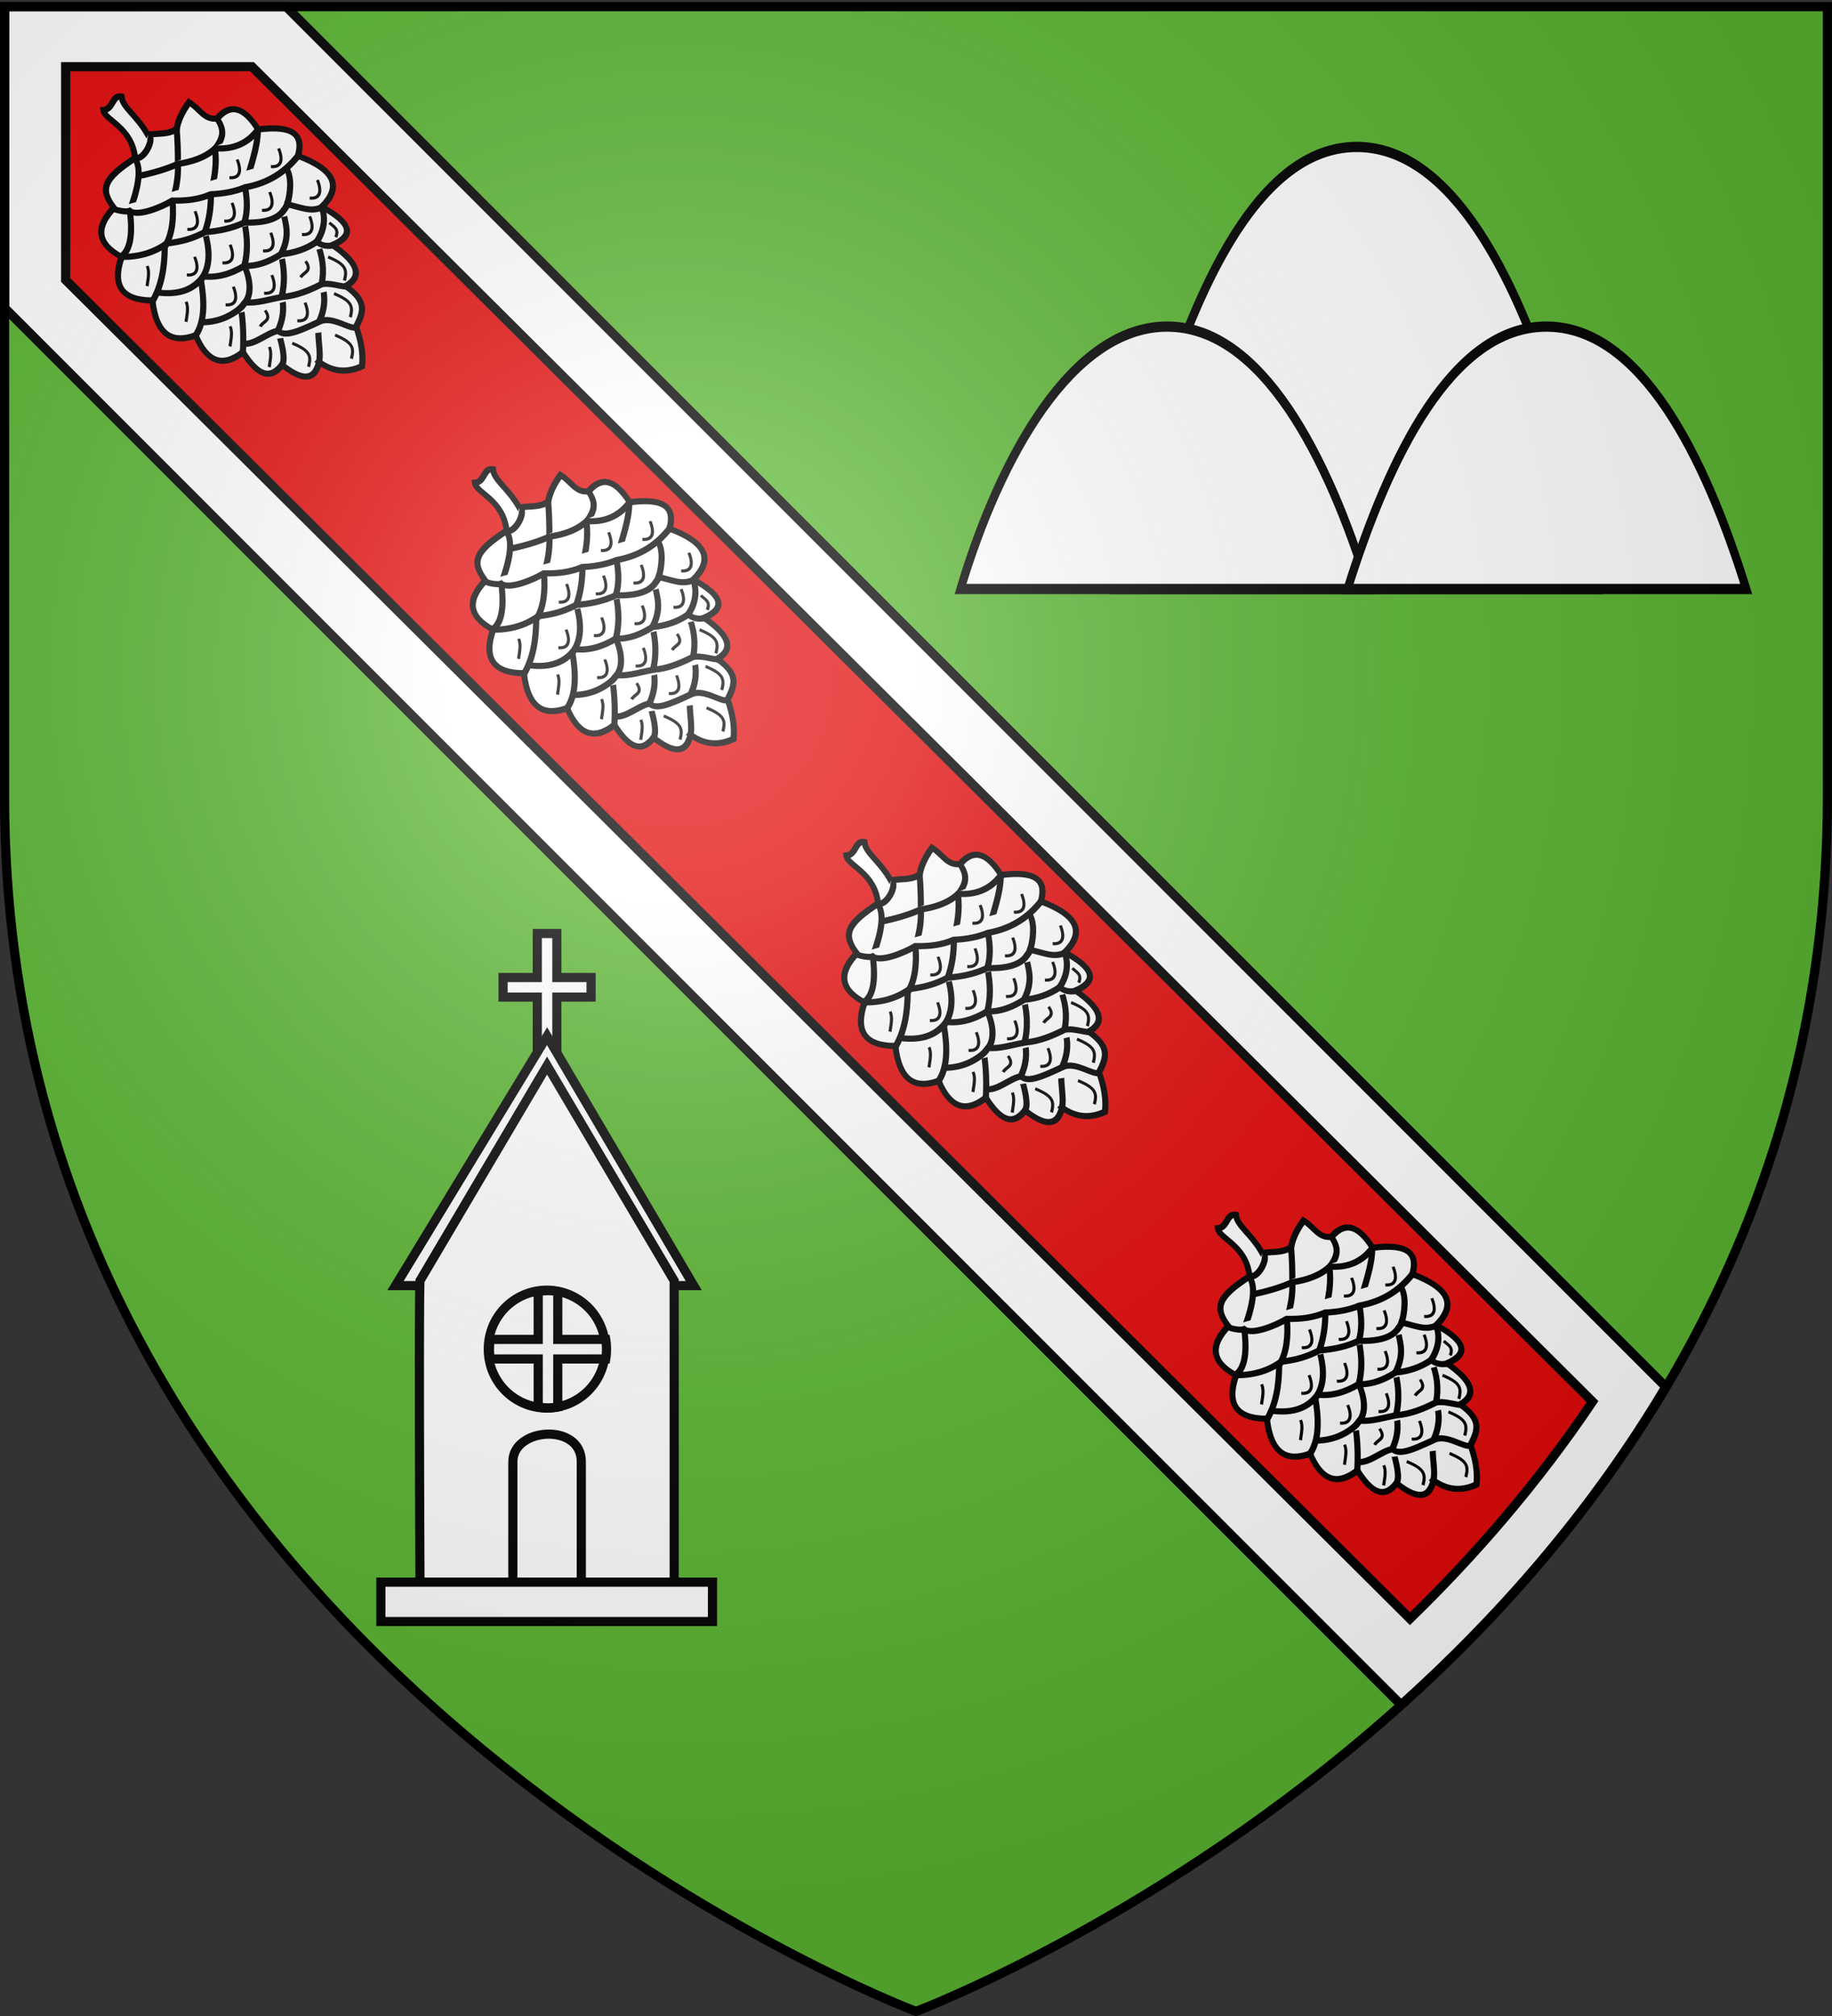<svg xmlns="http://www.w3.org/2000/svg" xmlns:xlink="http://www.w3.org/1999/xlink" width="600" height="660" version="1.0"><rect width="100%" height="100%" fill="#333333" stroke="none"/><defs><radialGradient xlink:href="#a" id="b" cx="221.445" cy="226.331" r="300" fx="221.445" fy="226.331" gradientTransform="matrix(1.353 0 0 1.349 -77.63 -85.747)" gradientUnits="userSpaceOnUse"/><linearGradient id="a"><stop offset="0" style="stop-color:#fff;stop-opacity:.314"/><stop offset=".19" style="stop-color:#fff;stop-opacity:.251"/><stop offset=".6" style="stop-color:#6b6b6b;stop-opacity:.125"/><stop offset="1" style="stop-color:#000;stop-opacity:.125"/></linearGradient></defs><g style="display:inline"><path d="M300 658.5s298.5-112.32 298.5-397.772V2.176H1.5v258.552C1.5 546.18 300 658.5 300 658.5z" style="fill:#5ab532;fill-opacity:1;fill-rule:evenodd;stroke:none"/><path d="m1.5 100.781 457.375 457.375c31.349-28.132 62.038-62.67 86.688-104.125L93.719 2.187H1.5v98.594z" style="fill:#fff;fill-opacity:1;fill-rule:evenodd;stroke:#000;stroke-width:3;stroke-linecap:butt;stroke-linejoin:miter;stroke-miterlimit:4;stroke-opacity:1;stroke-dasharray:none"/><path d="M21.5 21.844v69.812l440.281 438.281c21.198-20.618 41.715-44.224 59.781-71.062L82.533 21.844z" style="fill:#e20909;fill-opacity:1;fill-rule:evenodd;stroke:#000;stroke-width:3;stroke-linecap:butt;stroke-linejoin:miter;stroke-miterlimit:4;stroke-opacity:1;stroke-dasharray:none;display:inline"/></g><g style="fill:#fff;display:inline"><g style="fill:#fff"><path d="M264.616 129.837c3.18-19.054 14.842-32.129 34.988-38.822 10.986 7.92 21.18 19.687 30.218 37.077 19.526 5.912 33.41 11 27.392 41.728 24.01-6.042 32.423 8.75 25.238 44.376 28.782-10.35 37.09 2.974 24.928 39.974 34.666.02 46.36 17.738 24.483 61.323 22.407 11.431 25.92 27.597-12.13 54.185 7.535 30.27-1.503 44.442-27.113 42.516-13.45 9.133-6.894 21.465-10.728 36.284-14.683-1.995-26.439-5.885-35.27-11.666-13.455 1.982-21.06 12.487-31.59 18.73 7.734 25.535 1.71 42.888 10.907 53.05-7.355 9.068-19.098-3.984-28.646 3.664-8.407-9.58 10.789-36.719-14.733-65.242-46.984 9.035-60.091 3.866-64.178-23.319-34.453-.66-47.882-15.526-37.49-46.489-35.016-15.553-38.836-35.84-11.46-60.86-27.526-31.38-21.479-51.512 7.54-63.949-13.467-30.332-5.727-48.65 27.603-52.464-7.087-29.229-2.173-45.378 23.888-42.408 3.518-26.702 13.13-40.972 36.152-27.889v.2z" style="fill:#fff;stroke:#000;stroke-width:7.431;stroke-miterlimit:4;stroke-opacity:1;stroke-dasharray:none" transform="rotate(-45.001 273.448 -3.48) scale(.256 -.283)"/><g style="fill:#fff;stroke:#000;stroke-width:1.262;stroke-miterlimit:4;stroke-opacity:1;stroke-dasharray:none"><path d="M200.273 416.755c5.907 1.342 13.045-2.893 21.414-12.706 10.502-4.367 20.469-9.797 21.787-16.11.055-.347.051-.283.256-.027 3.414 4.071 16.425-.923 13.47-3.708M195.66 443.045c9.426-2.141 17.724-7.569 25.51-14.491 7.795-1.743 14.463-6.774 20.619-13.299 6.105-2.832 11.543-6.311 16.008-10.737 4.405-3.937 8.81-8.123 13.215-12.858M199.236 469.63c9.39-1.66 17.254-9.774 23.11-17.23 8.491-1.292 14.529-6.673 19.74-15.135 6.189-2.642 11.967-6.478 17.336-11.51 6.305-3.355 13.462-7.85 18.127-13.595 7.861-.915 11.092-3.352 12.392-9.844M210.7 491.734c5.221-4.07 11.97-10.454 16.371-16.117 1.222-.007 2.584-.23 3.79-.352 4.855-.49 10.259-5.216 13.449-12.82 6.319-3.373 11.818-8.34 16.498-14.898 5.476-2.612 9.824-6.867 13.66-11.87 9.818-5.41 19.797-9.134 26.794-15.432M220.682 509.582c3.67-.507 8.31-7.368 11.66-13.26 6.011-2.007 11.023-5.309 14.573-10.502 6.043-3.375 11.342-8.194 15.745-14.757 12.81-3.677 13.904-11.306 17.856-14.18 1.033-.059 1.887-.225 3.266-.741 5.191-2.345 12.533-7.794 13.61-12.723M235.933 521.293c4.934-2.522 9.663-10.548 15.563-13.892 7.146-2.432 12.242-6.457 15.288-12.076 6.376-3.833 11.113-9.26 14.21-16.28 5.693-.946 12.158-4.071 15.052-10.178" style="fill:#fff;stroke:#000;stroke-width:3.126;stroke-miterlimit:4;stroke-opacity:1;stroke-dasharray:none" transform="rotate(-45 -156.33 281.822) scale(.608 .673)"/><path d="M301.405 420.29c-9.01 1.167-16.85-1.463-23.4-8.263-7.197-.261-13.83-3.263-20.208-7.509-6.7-2.302-13.027-5.531-19.727-9.428M306.507 443.083c-10.32 1.018-20.897-.454-32.039-7.405-5.213-1.929-10.427-5.052-15.64-9.372-6.602-2.339-12.077-6.32-17.04-11.05-7.104-1.611-19.696-6.481-20.139-11.116-2.104-.717-5.553-5.694-5.359-6.499M296.13 468.952c-6.23-2.034-7.972-7.22-12.095-12.95-1.247.702-2.403.69-3.741.895-5.423.827-11.8-1.971-19.486-9.35-6.676-2.158-12.865-5.734-18.722-10.282-7.526-2.185-12.284-4.67-18.887-9.245-8.24-1.242-15.66-4.874-22.259-10.897M285.554 485.733c-2.806-1.816-4.214-4.073-4.56-6.687-6.522-1.067-12.634-3.728-18.335-7.983-7.193-1.478-13.617-3.952-18.35-8.618-8.596-1.901-15.143-5.395-19.64-10.483-7.933 1.044-15.867-1.148-23.801-10.464M275.107 504.568c-2.774-3.01-4.626-6.83-8.323-9.242-7.299-2.184-13.983-4.667-20.053-9.24-5.33-3.433-12.156-6.433-15.949-10.762-1.15.003-2.502.35-3.63.278-7.89-.503-14.928-3.303-20.815-8.64M263.416 521.91c-3.253-.877-4.507-12.361-11.92-14.509-12.536-4.09-18.92-6.588-19.155-11.079-5.177-3.146-14.352-3.006-18.3-7.646" style="fill:#fff;stroke:#000;stroke-width:3.126;stroke-miterlimit:4;stroke-opacity:1;stroke-dasharray:none" transform="rotate(-45 -156.33 281.822) scale(.608 .673)"/></g><path d="M296.761 105.888c12.43 6.628 16.086 11.837 6.58 32.67m96.517 96.593c-.074-6.155 3.772-13.094-7.312-17.046m-31.442-42.616c12.43 6.629 16.086 11.837 6.581 32.672m-134.538-25.569c-2.974-6.962-11.147-11.396-18.279-16.335m47.527 49.717c-2.975-14.538-11.88-6.82-19.01-9.233M216.33 231.6c-2.975-6.963-11.148-11.397-18.28-16.336m84.086-34.092c8.53-9.233 17.06-4.971 23.398 8.524m27.786-49.006c12.43 6.629 16.086 11.837 6.58 32.67m-89.203-39.063c12.43 6.628 16.086 11.837 6.58 32.671m86.279 56.108c-2.975-14.54-11.88-6.82-19.01-9.233m39.786 34.091c8.53-9.233 17.06-4.971 23.398 8.523m-110.71-25.569c8.53-9.233 17.06-4.971 23.397 8.523m-68.731 13.496c8.53-9.233 17.06-4.972 23.397 8.523m59.226 4.971c8.53-9.233 17.06-4.971 23.397 8.523m66.538-3.552c8.53-9.233 17.06-4.972 23.398 8.523m-77.506 20.598c8.53-9.233 17.06-4.972 23.397 8.523m24.13 19.886c8.531-9.233 17.061-4.972 23.399 8.523M306.266 322.51c8.53-9.233 17.06-4.972 23.398 8.522m-106.02-22.016c8.53-9.233 17.06-4.972 23.397 8.522m19.742-27.698c8.53-9.233 17.06-4.972 23.398 8.523m-91.398-10.655c-2.975-6.962-11.148-11.397-18.28-16.336m169.633 82.388c8.53-9.233 17.06-4.972 23.397 8.523m-177.675-13.494c-2.974-6.962-11.147-11.396-18.279-16.335m87.742 13.494c8.53-9.233 17.06-4.972 23.397 8.523" style="fill:#fff;stroke:#000;stroke-width:3.716;stroke-miterlimit:4;stroke-opacity:1;stroke-dasharray:none" transform="rotate(-45.001 273.448 -3.48) scale(.256 -.283)"/></g></g><g style="fill:#fff;display:inline"><g style="fill:#fff"><path d="M264.616 129.837c3.18-19.054 14.842-32.129 34.988-38.822 10.986 7.92 21.18 19.687 30.218 37.077 19.526 5.912 33.41 11 27.392 41.728 24.01-6.042 32.423 8.75 25.238 44.376 28.782-10.35 37.09 2.974 24.928 39.974 34.666.02 46.36 17.738 24.483 61.323 22.407 11.431 25.92 27.597-12.13 54.185 7.535 30.27-1.503 44.442-27.113 42.516-13.45 9.133-6.894 21.465-10.728 36.284-14.683-1.995-26.439-5.885-35.27-11.666-13.455 1.982-21.06 12.487-31.59 18.73 7.734 25.535 1.71 42.888 10.907 53.05-7.355 9.068-19.098-3.984-28.646 3.664-8.407-9.58 10.789-36.719-14.733-65.242-46.984 9.035-60.091 3.866-64.178-23.319-34.453-.66-47.882-15.526-37.49-46.489-35.016-15.553-38.836-35.84-11.46-60.86-27.526-31.38-21.479-51.512 7.54-63.949-13.467-30.332-5.727-48.65 27.603-52.464-7.087-29.229-2.173-45.378 23.888-42.408 3.518-26.702 13.13-40.972 36.152-27.889v.2z" style="fill:#fff;stroke:#000;stroke-width:7.431;stroke-miterlimit:4;stroke-opacity:1;stroke-dasharray:none" transform="rotate(-45.001 481.587 -89.318) scale(.256 -.283)"/><g style="fill:#fff;stroke:#000;stroke-width:1.262;stroke-miterlimit:4;stroke-opacity:1;stroke-dasharray:none"><path d="M200.273 416.755c5.907 1.342 13.045-2.893 21.414-12.706 10.502-4.367 20.469-9.797 21.787-16.11.055-.347.051-.283.256-.027 3.414 4.071 16.425-.923 13.47-3.708M195.66 443.045c9.426-2.141 17.724-7.569 25.51-14.491 7.795-1.743 14.463-6.774 20.619-13.299 6.105-2.832 11.543-6.311 16.008-10.737 4.405-3.937 8.81-8.123 13.215-12.858M199.236 469.63c9.39-1.66 17.254-9.774 23.11-17.23 8.491-1.292 14.529-6.673 19.74-15.135 6.189-2.642 11.967-6.478 17.336-11.51 6.305-3.355 13.462-7.85 18.127-13.595 7.861-.915 11.092-3.352 12.392-9.844M210.7 491.734c5.221-4.07 11.97-10.454 16.371-16.117 1.222-.007 2.584-.23 3.79-.352 4.855-.49 10.259-5.216 13.449-12.82 6.319-3.373 11.818-8.34 16.498-14.898 5.476-2.612 9.824-6.867 13.66-11.87 9.818-5.41 19.797-9.134 26.794-15.432M220.682 509.582c3.67-.507 8.31-7.368 11.66-13.26 6.011-2.007 11.023-5.309 14.573-10.502 6.043-3.375 11.342-8.194 15.745-14.757 12.81-3.677 13.904-11.306 17.856-14.18 1.033-.059 1.887-.225 3.266-.741 5.191-2.345 12.533-7.794 13.61-12.723M235.933 521.293c4.934-2.522 9.663-10.548 15.563-13.892 7.146-2.432 12.242-6.457 15.288-12.076 6.376-3.833 11.113-9.26 14.21-16.28 5.693-.946 12.158-4.071 15.052-10.178" style="fill:#fff;stroke:#000;stroke-width:3.126;stroke-miterlimit:4;stroke-opacity:1;stroke-dasharray:none" transform="rotate(-45 51.809 195.982) scale(.608 .673)"/><path d="M301.405 420.29c-9.01 1.167-16.85-1.463-23.4-8.263-7.197-.261-13.83-3.263-20.208-7.509-6.7-2.302-13.027-5.531-19.727-9.428M306.507 443.083c-10.32 1.018-20.897-.454-32.039-7.405-5.213-1.929-10.427-5.052-15.64-9.372-6.602-2.339-12.077-6.32-17.04-11.05-7.104-1.611-19.696-6.481-20.139-11.116-2.104-.717-5.553-5.694-5.359-6.499M296.13 468.952c-6.23-2.034-7.972-7.22-12.095-12.95-1.247.702-2.403.69-3.741.895-5.423.827-11.8-1.971-19.486-9.35-6.676-2.158-12.865-5.734-18.722-10.282-7.526-2.185-12.284-4.67-18.887-9.245-8.24-1.242-15.66-4.874-22.259-10.897M285.554 485.733c-2.806-1.816-4.214-4.073-4.56-6.687-6.522-1.067-12.634-3.728-18.335-7.983-7.193-1.478-13.617-3.952-18.35-8.618-8.596-1.901-15.143-5.395-19.64-10.483-7.933 1.044-15.867-1.148-23.801-10.464M275.107 504.568c-2.774-3.01-4.626-6.83-8.323-9.242-7.299-2.184-13.983-4.667-20.053-9.24-5.33-3.433-12.156-6.433-15.949-10.762-1.15.003-2.502.35-3.63.278-7.89-.503-14.928-3.303-20.815-8.64M263.416 521.91c-3.253-.877-4.507-12.361-11.92-14.509-12.536-4.09-18.92-6.588-19.155-11.079-5.177-3.146-14.352-3.006-18.3-7.646" style="fill:#fff;stroke:#000;stroke-width:3.126;stroke-miterlimit:4;stroke-opacity:1;stroke-dasharray:none" transform="rotate(-45 51.809 195.982) scale(.608 .673)"/></g><path d="M296.761 105.888c12.43 6.628 16.086 11.837 6.58 32.67m96.517 96.593c-.074-6.155 3.772-13.094-7.312-17.046m-31.442-42.616c12.43 6.629 16.086 11.837 6.581 32.672m-134.538-25.569c-2.974-6.962-11.147-11.396-18.279-16.335m47.527 49.717c-2.975-14.538-11.88-6.82-19.01-9.233M216.33 231.6c-2.975-6.963-11.148-11.397-18.28-16.336m84.086-34.092c8.53-9.233 17.06-4.971 23.398 8.524m27.786-49.006c12.43 6.629 16.086 11.837 6.58 32.67m-89.203-39.063c12.43 6.628 16.086 11.837 6.58 32.671m86.279 56.108c-2.975-14.54-11.88-6.82-19.01-9.233m39.786 34.091c8.53-9.233 17.06-4.971 23.398 8.523m-110.71-25.569c8.53-9.233 17.06-4.971 23.397 8.523m-68.731 13.496c8.53-9.233 17.06-4.972 23.397 8.523m59.226 4.971c8.53-9.233 17.06-4.971 23.397 8.523m66.538-3.552c8.53-9.233 17.06-4.972 23.398 8.523m-77.506 20.598c8.53-9.233 17.06-4.972 23.397 8.523m24.13 19.886c8.531-9.233 17.061-4.972 23.399 8.523M306.266 322.51c8.53-9.233 17.06-4.972 23.398 8.522m-106.02-22.016c8.53-9.233 17.06-4.972 23.397 8.522m19.742-27.698c8.53-9.233 17.06-4.972 23.398 8.523m-91.398-10.655c-2.975-6.962-11.148-11.397-18.28-16.336m169.633 82.388c8.53-9.233 17.06-4.972 23.397 8.523m-177.675-13.494c-2.974-6.962-11.147-11.396-18.279-16.335m87.742 13.494c8.53-9.233 17.06-4.972 23.397 8.523" style="fill:#fff;stroke:#000;stroke-width:3.716;stroke-miterlimit:4;stroke-opacity:1;stroke-dasharray:none" transform="rotate(-45.001 481.587 -89.318) scale(.256 -.283)"/></g></g><g style="fill:#fff;display:inline"><g style="fill:#fff"><path d="M264.616 129.837c3.18-19.054 14.842-32.129 34.988-38.822 10.986 7.92 21.18 19.687 30.218 37.077 19.526 5.912 33.41 11 27.392 41.728 24.01-6.042 32.423 8.75 25.238 44.376 28.782-10.35 37.09 2.974 24.928 39.974 34.666.02 46.36 17.738 24.483 61.323 22.407 11.431 25.92 27.597-12.13 54.185 7.535 30.27-1.503 44.442-27.113 42.516-13.45 9.133-6.894 21.465-10.728 36.284-14.683-1.995-26.439-5.885-35.27-11.666-13.455 1.982-21.06 12.487-31.59 18.73 7.734 25.535 1.71 42.888 10.907 53.05-7.355 9.068-19.098-3.984-28.646 3.664-8.407-9.58 10.789-36.719-14.733-65.242-46.984 9.035-60.091 3.866-64.178-23.319-34.453-.66-47.882-15.526-37.49-46.489-35.016-15.553-38.836-35.84-11.46-60.86-27.526-31.38-21.479-51.512 7.54-63.949-13.467-30.332-5.727-48.65 27.603-52.464-7.087-29.229-2.173-45.378 23.888-42.408 3.518-26.702 13.13-40.972 36.152-27.889v.2z" style="fill:#fff;stroke:#000;stroke-width:7.431;stroke-miterlimit:4;stroke-opacity:1;stroke-dasharray:none" transform="rotate(-45.001 689.727 -175.156) scale(.256 -.283)"/><g style="fill:#fff;stroke:#000;stroke-width:1.262;stroke-miterlimit:4;stroke-opacity:1;stroke-dasharray:none"><path d="M200.273 416.755c5.907 1.342 13.045-2.893 21.414-12.706 10.502-4.367 20.469-9.797 21.787-16.11.055-.347.051-.283.256-.027 3.414 4.071 16.425-.923 13.47-3.708M195.66 443.045c9.426-2.141 17.724-7.569 25.51-14.491 7.795-1.743 14.463-6.774 20.619-13.299 6.105-2.832 11.543-6.311 16.008-10.737 4.405-3.937 8.81-8.123 13.215-12.858M199.236 469.63c9.39-1.66 17.254-9.774 23.11-17.23 8.491-1.292 14.529-6.673 19.74-15.135 6.189-2.642 11.967-6.478 17.336-11.51 6.305-3.355 13.462-7.85 18.127-13.595 7.861-.915 11.092-3.352 12.392-9.844M210.7 491.734c5.221-4.07 11.97-10.454 16.371-16.117 1.222-.007 2.584-.23 3.79-.352 4.855-.49 10.259-5.216 13.449-12.82 6.319-3.373 11.818-8.34 16.498-14.898 5.476-2.612 9.824-6.867 13.66-11.87 9.818-5.41 19.797-9.134 26.794-15.432M220.682 509.582c3.67-.507 8.31-7.368 11.66-13.26 6.011-2.007 11.023-5.309 14.573-10.502 6.043-3.375 11.342-8.194 15.745-14.757 12.81-3.677 13.904-11.306 17.856-14.18 1.033-.059 1.887-.225 3.266-.741 5.191-2.345 12.533-7.794 13.61-12.723M235.933 521.293c4.934-2.522 9.663-10.548 15.563-13.892 7.146-2.432 12.242-6.457 15.288-12.076 6.376-3.833 11.113-9.26 14.21-16.28 5.693-.946 12.158-4.071 15.052-10.178" style="fill:#fff;stroke:#000;stroke-width:3.126;stroke-miterlimit:4;stroke-opacity:1;stroke-dasharray:none" transform="rotate(-45 259.947 110.143) scale(.608 .673)"/><path d="M301.405 420.29c-9.01 1.167-16.85-1.463-23.4-8.263-7.197-.261-13.83-3.263-20.208-7.509-6.7-2.302-13.027-5.531-19.727-9.428M306.507 443.083c-10.32 1.018-20.897-.454-32.039-7.405-5.213-1.929-10.427-5.052-15.64-9.372-6.602-2.339-12.077-6.32-17.04-11.05-7.104-1.611-19.696-6.481-20.139-11.116-2.104-.717-5.553-5.694-5.359-6.499M296.13 468.952c-6.23-2.034-7.972-7.22-12.095-12.95-1.247.702-2.403.69-3.741.895-5.423.827-11.8-1.971-19.486-9.35-6.676-2.158-12.865-5.734-18.722-10.282-7.526-2.185-12.284-4.67-18.887-9.245-8.24-1.242-15.66-4.874-22.259-10.897M285.554 485.733c-2.806-1.816-4.214-4.073-4.56-6.687-6.522-1.067-12.634-3.728-18.335-7.983-7.193-1.478-13.617-3.952-18.35-8.618-8.596-1.901-15.143-5.395-19.64-10.483-7.933 1.044-15.867-1.148-23.801-10.464M275.107 504.568c-2.774-3.01-4.626-6.83-8.323-9.242-7.299-2.184-13.983-4.667-20.053-9.24-5.33-3.433-12.156-6.433-15.949-10.762-1.15.003-2.502.35-3.63.278-7.89-.503-14.928-3.303-20.815-8.64M263.416 521.91c-3.253-.877-4.507-12.361-11.92-14.509-12.536-4.09-18.92-6.588-19.155-11.079-5.177-3.146-14.352-3.006-18.3-7.646" style="fill:#fff;stroke:#000;stroke-width:3.126;stroke-miterlimit:4;stroke-opacity:1;stroke-dasharray:none" transform="rotate(-45 259.947 110.143) scale(.608 .673)"/></g><path d="M296.761 105.888c12.43 6.628 16.086 11.837 6.58 32.67m96.517 96.593c-.074-6.155 3.772-13.094-7.312-17.046m-31.442-42.616c12.43 6.629 16.086 11.837 6.581 32.672m-134.538-25.569c-2.974-6.962-11.147-11.396-18.279-16.335m47.527 49.717c-2.975-14.538-11.88-6.82-19.01-9.233M216.33 231.6c-2.975-6.963-11.148-11.397-18.28-16.336m84.086-34.092c8.53-9.233 17.06-4.971 23.398 8.524m27.786-49.006c12.43 6.629 16.086 11.837 6.58 32.67m-89.203-39.063c12.43 6.628 16.086 11.837 6.58 32.671m86.279 56.108c-2.975-14.54-11.88-6.82-19.01-9.233m39.786 34.091c8.53-9.233 17.06-4.971 23.398 8.523m-110.71-25.569c8.53-9.233 17.06-4.971 23.397 8.523m-68.731 13.496c8.53-9.233 17.06-4.972 23.397 8.523m59.226 4.971c8.53-9.233 17.06-4.971 23.397 8.523m66.538-3.552c8.53-9.233 17.06-4.972 23.398 8.523m-77.506 20.598c8.53-9.233 17.06-4.972 23.397 8.523m24.13 19.886c8.531-9.233 17.061-4.972 23.399 8.523M306.266 322.51c8.53-9.233 17.06-4.972 23.398 8.522m-106.02-22.016c8.53-9.233 17.06-4.972 23.397 8.522m19.742-27.698c8.53-9.233 17.06-4.972 23.398 8.523m-91.398-10.655c-2.975-6.962-11.148-11.397-18.28-16.336m169.633 82.388c8.53-9.233 17.06-4.972 23.397 8.523m-177.675-13.494c-2.974-6.962-11.147-11.396-18.279-16.335m87.742 13.494c8.53-9.233 17.06-4.972 23.397 8.523" style="fill:#fff;stroke:#000;stroke-width:3.716;stroke-miterlimit:4;stroke-opacity:1;stroke-dasharray:none" transform="rotate(-45.001 689.727 -175.156) scale(.256 -.283)"/></g></g><g style="fill:#fff;display:inline"><g style="fill:#fff"><path d="M264.616 129.837c3.18-19.054 14.842-32.129 34.988-38.822 10.986 7.92 21.18 19.687 30.218 37.077 19.526 5.912 33.41 11 27.392 41.728 24.01-6.042 32.423 8.75 25.238 44.376 28.782-10.35 37.09 2.974 24.928 39.974 34.666.02 46.36 17.738 24.483 61.323 22.407 11.431 25.92 27.597-12.13 54.185 7.535 30.27-1.503 44.442-27.113 42.516-13.45 9.133-6.894 21.465-10.728 36.284-14.683-1.995-26.439-5.885-35.27-11.666-13.455 1.982-21.06 12.487-31.59 18.73 7.734 25.535 1.71 42.888 10.907 53.05-7.355 9.068-19.098-3.984-28.646 3.664-8.407-9.58 10.789-36.719-14.733-65.242-46.984 9.035-60.091 3.866-64.178-23.319-34.453-.66-47.882-15.526-37.49-46.489-35.016-15.553-38.836-35.84-11.46-60.86-27.526-31.38-21.479-51.512 7.54-63.949-13.467-30.332-5.727-48.65 27.603-52.464-7.087-29.229-2.173-45.378 23.888-42.408 3.518-26.702 13.13-40.972 36.152-27.889v.2z" style="fill:#fff;stroke:#000;stroke-width:7.431;stroke-miterlimit:4;stroke-opacity:1;stroke-dasharray:none" transform="rotate(-45.001 897.867 -260.994) scale(.256 -.283)"/><g style="fill:#fff;stroke:#000;stroke-width:1.262;stroke-miterlimit:4;stroke-opacity:1;stroke-dasharray:none"><path d="M200.273 416.755c5.907 1.342 13.045-2.893 21.414-12.706 10.502-4.367 20.469-9.797 21.787-16.11.055-.347.051-.283.256-.027 3.414 4.071 16.425-.923 13.47-3.708M195.66 443.045c9.426-2.141 17.724-7.569 25.51-14.491 7.795-1.743 14.463-6.774 20.619-13.299 6.105-2.832 11.543-6.311 16.008-10.737 4.405-3.937 8.81-8.123 13.215-12.858M199.236 469.63c9.39-1.66 17.254-9.774 23.11-17.23 8.491-1.292 14.529-6.673 19.74-15.135 6.189-2.642 11.967-6.478 17.336-11.51 6.305-3.355 13.462-7.85 18.127-13.595 7.861-.915 11.092-3.352 12.392-9.844M210.7 491.734c5.221-4.07 11.97-10.454 16.371-16.117 1.222-.007 2.584-.23 3.79-.352 4.855-.49 10.259-5.216 13.449-12.82 6.319-3.373 11.818-8.34 16.498-14.898 5.476-2.612 9.824-6.867 13.66-11.87 9.818-5.41 19.797-9.134 26.794-15.432M220.682 509.582c3.67-.507 8.31-7.368 11.66-13.26 6.011-2.007 11.023-5.309 14.573-10.502 6.043-3.375 11.342-8.194 15.745-14.757 12.81-3.677 13.904-11.306 17.856-14.18 1.033-.059 1.887-.225 3.266-.741 5.191-2.345 12.533-7.794 13.61-12.723M235.933 521.293c4.934-2.522 9.663-10.548 15.563-13.892 7.146-2.432 12.242-6.457 15.288-12.076 6.376-3.833 11.113-9.26 14.21-16.28 5.693-.946 12.158-4.071 15.052-10.178" style="fill:#fff;stroke:#000;stroke-width:3.126;stroke-miterlimit:4;stroke-opacity:1;stroke-dasharray:none" transform="rotate(-45 468.085 24.304) scale(.608 .673)"/><path d="M301.405 420.29c-9.01 1.167-16.85-1.463-23.4-8.263-7.197-.261-13.83-3.263-20.208-7.509-6.7-2.302-13.027-5.531-19.727-9.428M306.507 443.083c-10.32 1.018-20.897-.454-32.039-7.405-5.213-1.929-10.427-5.052-15.64-9.372-6.602-2.339-12.077-6.32-17.04-11.05-7.104-1.611-19.696-6.481-20.139-11.116-2.104-.717-5.553-5.694-5.359-6.499M296.13 468.952c-6.23-2.034-7.972-7.22-12.095-12.95-1.247.702-2.403.69-3.741.895-5.423.827-11.8-1.971-19.486-9.35-6.676-2.158-12.865-5.734-18.722-10.282-7.526-2.185-12.284-4.67-18.887-9.245-8.24-1.242-15.66-4.874-22.259-10.897M285.554 485.733c-2.806-1.816-4.214-4.073-4.56-6.687-6.522-1.067-12.634-3.728-18.335-7.983-7.193-1.478-13.617-3.952-18.35-8.618-8.596-1.901-15.143-5.395-19.64-10.483-7.933 1.044-15.867-1.148-23.801-10.464M275.107 504.568c-2.774-3.01-4.626-6.83-8.323-9.242-7.299-2.184-13.983-4.667-20.053-9.24-5.33-3.433-12.156-6.433-15.949-10.762-1.15.003-2.502.35-3.63.278-7.89-.503-14.928-3.303-20.815-8.64M263.416 521.91c-3.253-.877-4.507-12.361-11.92-14.509-12.536-4.09-18.92-6.588-19.155-11.079-5.177-3.146-14.352-3.006-18.3-7.646" style="fill:#fff;stroke:#000;stroke-width:3.126;stroke-miterlimit:4;stroke-opacity:1;stroke-dasharray:none" transform="rotate(-45 468.085 24.304) scale(.608 .673)"/></g><path d="M296.761 105.888c12.43 6.628 16.086 11.837 6.58 32.67m96.517 96.593c-.074-6.155 3.772-13.094-7.312-17.046m-31.442-42.616c12.43 6.629 16.086 11.837 6.581 32.672m-134.538-25.569c-2.974-6.962-11.147-11.396-18.279-16.335m47.527 49.717c-2.975-14.538-11.88-6.82-19.01-9.233M216.33 231.6c-2.975-6.963-11.148-11.397-18.28-16.336m84.086-34.092c8.53-9.233 17.06-4.971 23.398 8.524m27.786-49.006c12.43 6.629 16.086 11.837 6.58 32.67m-89.203-39.063c12.43 6.628 16.086 11.837 6.58 32.671m86.279 56.108c-2.975-14.54-11.88-6.82-19.01-9.233m39.786 34.091c8.53-9.233 17.06-4.971 23.398 8.523m-110.71-25.569c8.53-9.233 17.06-4.971 23.397 8.523m-68.731 13.496c8.53-9.233 17.06-4.972 23.397 8.523m59.226 4.971c8.53-9.233 17.06-4.971 23.397 8.523m66.538-3.552c8.53-9.233 17.06-4.972 23.398 8.523m-77.506 20.598c8.53-9.233 17.06-4.972 23.397 8.523m24.13 19.886c8.531-9.233 17.061-4.972 23.399 8.523M306.266 322.51c8.53-9.233 17.06-4.972 23.398 8.522m-106.02-22.016c8.53-9.233 17.06-4.972 23.397 8.522m19.742-27.698c8.53-9.233 17.06-4.972 23.398 8.523m-91.398-10.655c-2.975-6.962-11.148-11.397-18.28-16.336m169.633 82.388c8.53-9.233 17.06-4.972 23.397 8.523m-177.675-13.494c-2.974-6.962-11.147-11.396-18.279-16.335m87.742 13.494c8.53-9.233 17.06-4.972 23.397 8.523" style="fill:#fff;stroke:#000;stroke-width:3.716;stroke-miterlimit:4;stroke-opacity:1;stroke-dasharray:none" transform="rotate(-45.001 897.867 -260.994) scale(.256 -.283)"/></g></g><g style="stroke-width:3.351;stroke-miterlimit:4;stroke-dasharray:none"><path d="M-387.594-57.313c-53.657 0-81.506 83.05-97.156 134.375-1.049 3.44-1.683 6.901-2 10.344h197.906a58.03 58.03 0 0 0-1.594-10.344c-13.035-52.05-43.498-134.375-97.156-134.375z" style="fill:#fff;fill-opacity:1;fill-rule:evenodd;stroke:#000;stroke-width:3.351;stroke-linecap:butt;stroke-linejoin:miter;stroke-miterlimit:4;stroke-opacity:1;stroke-dasharray:none;stroke-dashoffset:0" transform="matrix(.801 0 0 1 754.807 105.424)"/><path d="M-465.094 1.5c-38.743 0-68.241 42.364-84.5 85.906h166.875C-399.377 44.056-426.453 1.5-465.094 1.5z" style="fill:#fff;fill-opacity:1;fill-rule:evenodd;stroke:#000;stroke-width:3.351;stroke-linecap:butt;stroke-linejoin:miter;stroke-miterlimit:4;stroke-opacity:1;stroke-dasharray:none;stroke-dashoffset:0" transform="matrix(.801 0 0 1 754.807 105.424)"/><path d="M-310.063 1.5c-38.558 0-64.42 42.7-81.28 85.906h163C-245.122 44.138-271.47 1.5-310.064 1.5z" style="fill:#fff;fill-opacity:1;fill-rule:evenodd;stroke:#000;stroke-width:3.351;stroke-linecap:butt;stroke-linejoin:miter;stroke-miterlimit:4;stroke-opacity:1;stroke-dasharray:none;stroke-dashoffset:0" transform="matrix(.801 0 0 1 754.807 105.424)"/></g><g style="fill:#fff;stroke:#000;stroke-width:1.874;stroke-miterlimit:4;stroke-opacity:1;stroke-dasharray:none"><path d="M167 176h7v12h4v-12h7v-4h-7v-9h-4v9h-7v4z" style="fill:#fff;fill-rule:evenodd;stroke:#000;stroke-width:1.874;stroke-linecap:butt;stroke-linejoin:miter;stroke-miterlimit:4;stroke-opacity:1;stroke-dasharray:none" transform="translate(-102.604 44.65) scale(1.601)"/><path d="M145 235h61l-30-51-31 51z" style="fill:#fff;fill-rule:evenodd;stroke:#000;stroke-width:1.874;stroke-linecap:butt;stroke-linejoin:miter;stroke-miterlimit:4;stroke-opacity:1;stroke-dasharray:none" transform="translate(-102.604 44.65) scale(1.601)"/><path d="M165 264h21v34h-21z" style="fill:#fff;fill-opacity:1;fill-rule:evenodd;stroke:#000;stroke-width:1.874;stroke-linecap:butt;stroke-linejoin:miter;stroke-miterlimit:4;stroke-opacity:1;stroke-dasharray:none;stroke-dashoffset:0;marker:none;visibility:visible;display:inline;overflow:visible;enable-background:accumulate" transform="translate(-102.604 44.65) scale(1.601)"/><path d="M150 296c-.268-60.377 0-62 0-62l26-44 26 44v62h-19v-25c0-8-14-7-14 0v25h-19z" style="fill:#fff;fill-rule:evenodd;stroke:#000;stroke-width:1.874;stroke-linecap:butt;stroke-linejoin:miter;stroke-miterlimit:4;stroke-opacity:1;stroke-dasharray:none" transform="translate(-102.604 44.65) scale(1.601)"/><path d="M187.302 246.266a11.405 11.002 0 1 1-22.809 0 11.405 11.002 0 1 1 22.81 0z" style="fill:#fff;fill-opacity:1;fill-rule:evenodd;stroke:#000;stroke-width:1.753;stroke-linecap:butt;stroke-linejoin:miter;stroke-miterlimit:4;stroke-opacity:1;stroke-dasharray:none;stroke-dashoffset:0;marker:none;visibility:visible;display:inline;overflow:visible;enable-background:accumulate" transform="matrix(1.681 0 0 1.743 -116.607 12.34)"/><path d="M176.188 236.031c-.686 0-1.347.077-2 .188V246h-9.813c-.11.654-.156 1.346-.156 2.031 0 .674.049 1.325.156 1.969h9.813v9.813c.653.11 1.314.187 2 .187.685 0 1.346-.077 2-.188V250H188c.107-.644.156-1.295.156-1.969 0-.685-.045-1.377-.156-2.031h-9.813v-9.781a11.909 11.909 0 0 0-2-.188zM142.009 295.64h67.834v8.05h-67.834z" style="fill:#fff;fill-opacity:1;fill-rule:evenodd;stroke:#000;stroke-width:1.874;stroke-linecap:butt;stroke-linejoin:miter;stroke-miterlimit:4;stroke-opacity:1;stroke-dasharray:none;stroke-dashoffset:0;marker:none;visibility:visible;display:inline;overflow:visible;enable-background:accumulate" transform="translate(-102.604 44.65) scale(1.601)"/></g><path d="M300 658.5s298.5-112.32 298.5-397.772V2.176H1.5v258.552C1.5 546.18 300 658.5 300 658.5z" style="fill:url(#b);fill-opacity:1;fill-rule:evenodd;stroke:none"/><path d="M300 658.5S1.5 546.18 1.5 260.728V2.176h597v258.552C598.5 546.18 300 658.5 300 658.5z" style="fill:none;stroke:#000;stroke-width:3;stroke-linecap:butt;stroke-linejoin:miter;stroke-miterlimit:4;stroke-opacity:1;stroke-dasharray:none"/></svg>